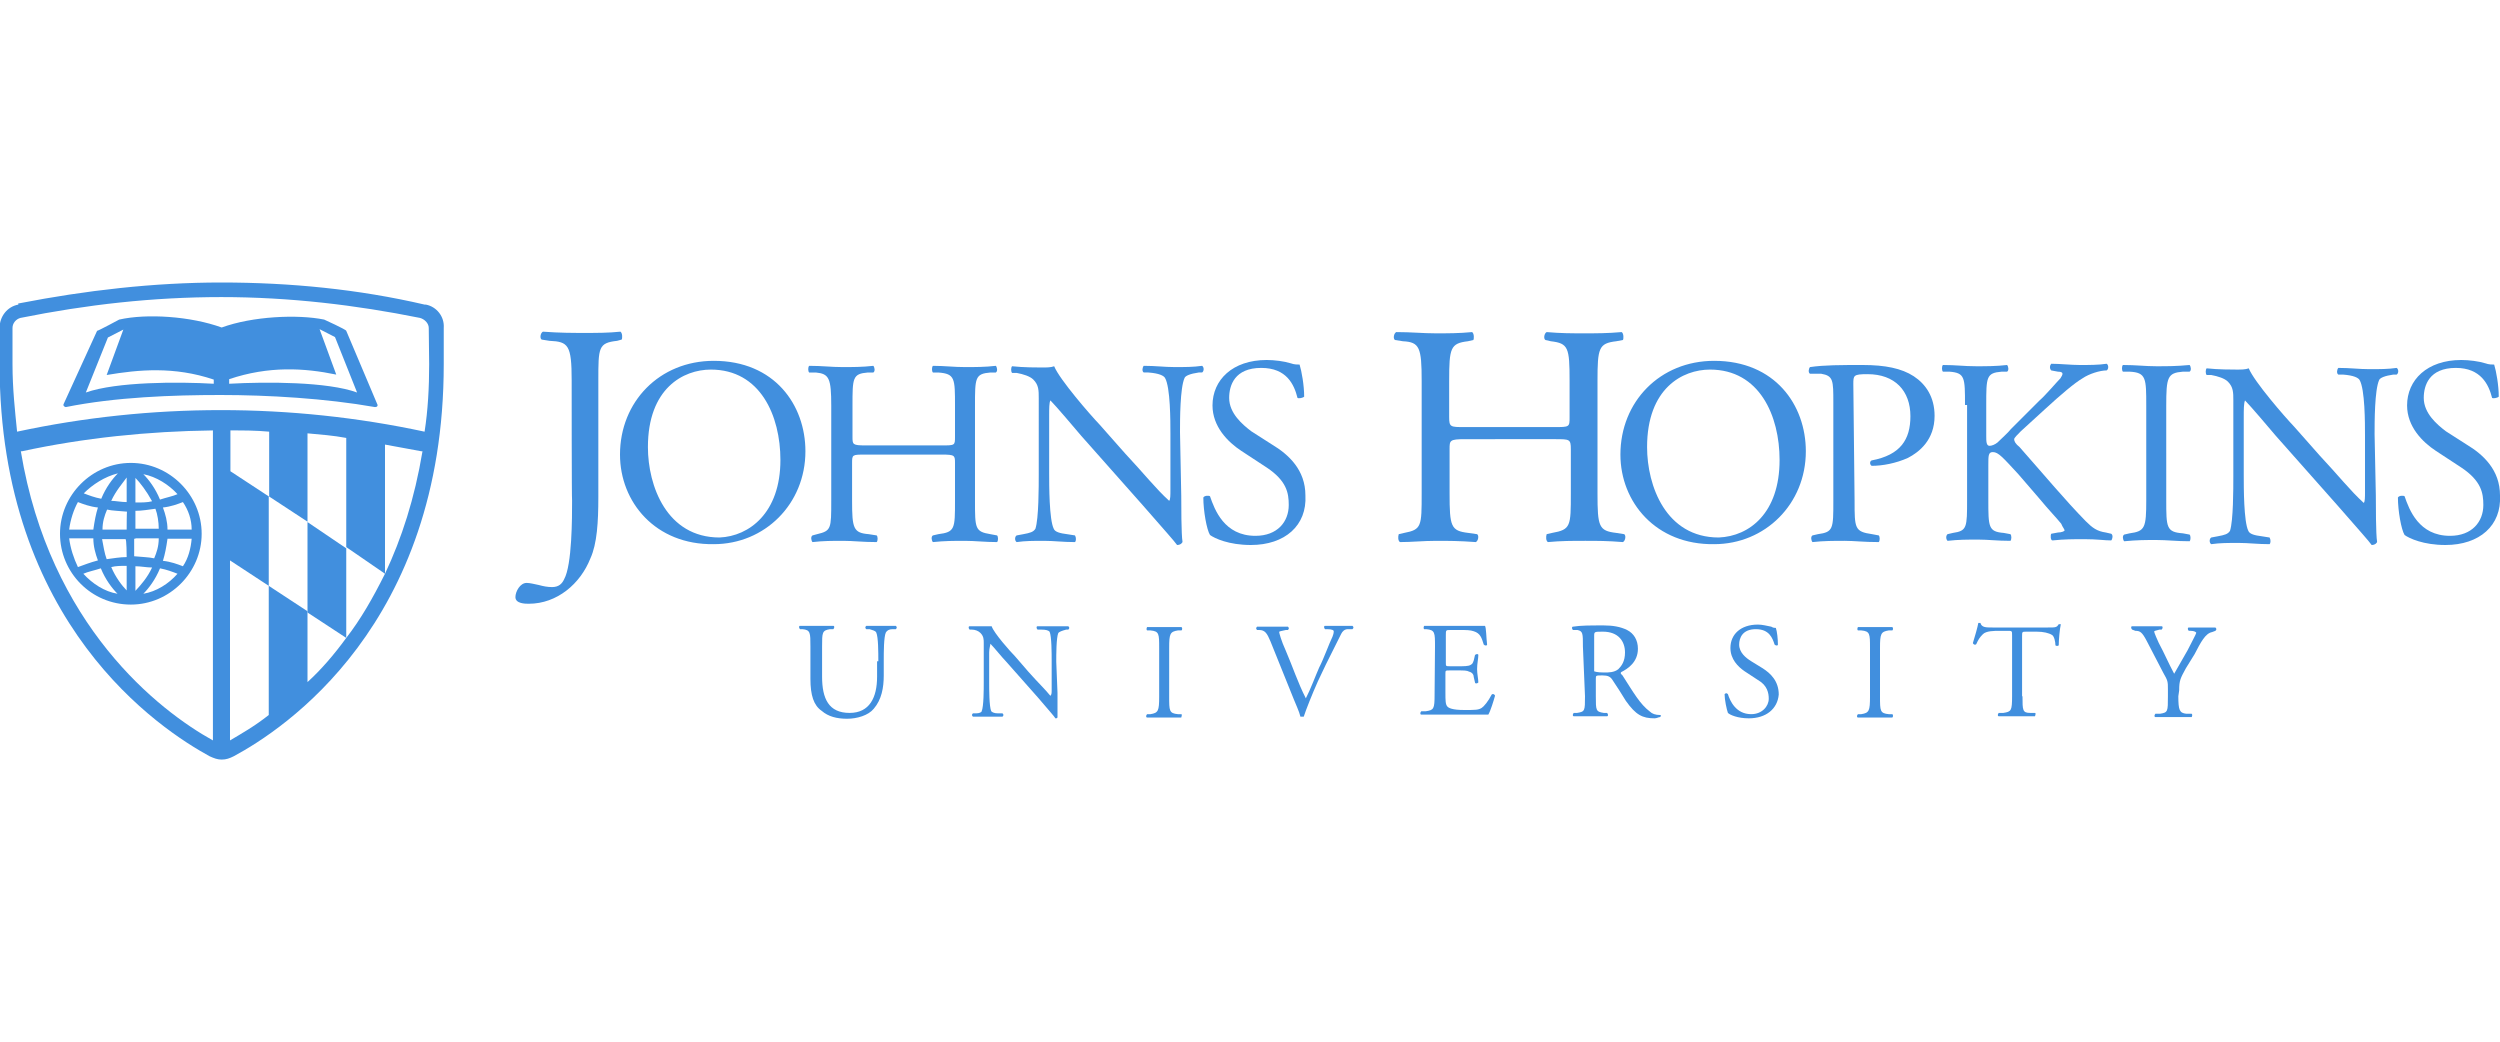 <svg xmlns="http://www.w3.org/2000/svg" xmlns:xlink="http://www.w3.org/1999/xlink" id="Layer_1" x="0px" y="0px" viewBox="0 0 600 250" style="enable-background:new 0 0 600 250;" xml:space="preserve"><style type="text/css">	.st0{fill:#418FDE;}</style><g>	<g>		<g>			<path class="st0" d="M210.8,158.7c0-2.1,0-5.8-0.5-6.9c-0.3-0.5-0.8-0.5-1.6-0.8h-0.8c-0.3-0.3-0.3-0.5,0-0.8c1.3,0,2.4,0,3.7,0    s2.4,0,3.4,0c0.3,0.3,0.3,0.5,0,0.8h-0.8c-0.8,0-1.3,0.3-1.6,0.8c-0.5,1.1-0.5,4.8-0.5,6.6v3.7c0,2.9-0.5,5.8-2.4,8    c-1.3,1.6-4,2.4-6.4,2.4c-2.4,0-4.5-0.5-6.1-1.9c-1.9-1.3-2.7-3.7-2.7-7.7v-7.7c0-3.4,0-4-1.9-4.2H192c-0.3-0.3-0.3-0.8,0-0.8    c1.6,0,2.7,0,4,0c1.3,0,2.4,0,4,0c0.3,0,0.3,0.5,0,0.8h-0.8c-1.9,0.3-1.9,0.8-1.9,4.2v7.2c0,5.3,1.6,8.7,6.6,8.7    c4.8,0,6.6-3.7,6.6-8.7v-3.7H210.8z"></path>		</g>		<g>			<path class="st0" d="M253.8,166.3c0,1.1,0,4.8,0,5.8c0,0.3-0.3,0.3-0.5,0.3c-0.3-0.5-1.3-1.6-4.2-5l-7.7-8.7    c-0.8-0.8-2.9-3.4-3.7-4.2l0,0c0,0.3-0.3,1.1-0.3,2.1v7.2c0,1.6,0,5.8,0.5,6.9c0.3,0.3,0.8,0.5,1.6,0.5h1.1    c0.3,0.3,0.3,0.5,0,0.8c-1.6,0-2.7,0-3.7,0c-1.3,0-2.4,0-3.4,0c-0.3-0.3-0.3-0.5,0-0.8h0.8c0.8,0,1.3-0.3,1.3-0.5    c0.5-1.1,0.5-5.3,0.5-6.9v-9.5c0-0.8,0-1.6-0.8-2.4c-0.5-0.5-1.3-0.8-2.1-0.8h-0.5c-0.3-0.3-0.3-0.8,0-0.8c1.3,0,3.2,0,3.7,0    c0.5,0,1.1,0,1.6,0c0.5,1.6,4.5,6.1,5.6,7.2l3.2,3.7c2.4,2.7,4,4.2,5.3,5.8l0,0c0.3-0.3,0.3-0.8,0.3-1.3v-7.2    c0-1.6,0-5.8-0.5-6.9c-0.3-0.3-0.8-0.5-2.1-0.5H249c-0.3-0.3-0.3-0.8,0-0.8c1.6,0,2.7,0,4,0s2.4,0,3.4,0c0.3,0.3,0.3,0.5,0,0.8    h-0.5c-1.1,0.3-1.6,0.5-1.9,0.8c-0.5,1.1-0.5,5.3-0.5,6.9L253.8,166.3L253.8,166.3z"></path>		</g>		<g>			<path class="st0" d="M278.2,155.5c0-3.4,0-4-2.1-4.2h-0.8c-0.3-0.3,0-0.8,0-0.8c1.6,0,2.7,0,4.2,0c1.3,0,2.4,0,4,0    c0.3,0,0.3,0.8,0,0.8h-0.8c-1.9,0.3-2.1,0.8-2.1,4.2v11.7c0,3.4,0,4,2.1,4.2h0.8c0.3,0,0,0.8,0,0.8c-1.6,0-2.7,0-4,0    s-2.4,0-4.2,0c-0.3,0-0.3-0.5,0-0.8h0.8c1.9-0.3,2.1-0.8,2.1-4.2V155.5z"></path>		</g>		<g>			<path class="st0" d="M304.9,153.9c-0.8-1.9-1.3-2.7-2.7-2.7h-0.5c-0.3-0.3-0.3-0.5,0-0.8c1.1,0,2.1,0,3.4,0s2.7,0,4,0    c0.3,0.3,0.3,0.5,0,0.8h-0.5c-1.3,0.3-1.6,0.3-1.6,0.5s0.5,2.1,1.6,4.5c1.6,3.7,2.9,7.7,4.8,11.4c1.1-2.1,2.4-5.6,3.2-7.4    c1.1-2.1,2.4-5.8,3.2-7.4c0.3-0.8,0.3-1.1,0.3-1.3s-0.3-0.5-1.6-0.5h-0.5c-0.3-0.3-0.3-0.8,0-0.8c0.8,0,2.1,0,3.4,0    c1.1,0,2.1,0,3.2,0c0.3,0.3,0.3,0.5,0,0.8h-1.1c-0.8,0-1.3,0.5-1.6,1.1c-0.8,1.6-2.1,4.2-3.7,7.4l-1.9,4    c-1.3,2.9-2.9,6.9-3.4,8.5h-0.3c-0.3,0-0.3,0-0.5,0c-0.3-1.3-1.1-2.9-1.6-4.2L304.9,153.9z"></path>		</g>		<g>			<path class="st0" d="M344.4,155.2c0-3.4,0-4-2.1-4.2h-0.5c-0.3-0.3,0-0.8,0-0.8c1.3,0,2.6,0,4,0h6.1c2.1,0,4,0,4.5,0    c0.3,0.5,0.3,2.9,0.5,4.5c0,0.3-0.5,0.3-0.8,0c-0.5-1.6-0.8-2.7-2.4-3.2c-0.8-0.3-1.9-0.3-3.2-0.3h-2.4c-1.1,0-1.1,0-1.1,1.3v6.6    c0,0.8,0,0.8,1.1,0.8h1.9c1.3,0,2.4,0,2.9-0.3c0.5-0.3,0.5-0.3,0.8-1.1l0.3-1.3c0.3-0.3,0.8-0.3,0.8,0c0,0.8-0.3,2.1-0.3,3.4    c0,1.1,0.3,2.4,0.3,3.2c-0.3,0.3-0.8,0.3-0.8,0l-0.3-1.3c0-0.5-0.3-1.1-1.1-1.3c-0.5-0.3-1.3-0.3-2.7-0.3h-1.9    c-1.1,0-1.1,0-1.1,0.8v4.5c0,1.9,0,2.9,0.5,3.4c0.3,0.3,1.1,0.8,4,0.8c2.7,0,3.4,0,4.2-0.5c0.5-0.3,1.6-1.6,2.4-3.2    c0.3-0.3,0.8,0,0.8,0.3c-0.3,1.1-1.1,3.7-1.6,4.5c-2.9,0-5.8,0-8.7,0h-2.9c-1.3,0-2.6,0-4.5,0c-0.3,0-0.3-0.5,0-0.8h1.1    c1.9-0.3,2.1-0.5,2.1-4L344.4,155.2L344.4,155.2z"></path>		</g>		<g>			<path class="st0" d="M379.9,155.2c0-3.2,0-3.7-1.3-4h-1.1c-0.3-0.3-0.3-0.8,0-0.8c1.9-0.3,4-0.3,7.4-0.3c2.1,0,4,0.3,5.6,1.1    c1.6,0.8,2.6,2.4,2.6,4.5c0,3.2-2.4,4.8-4,5.6c-0.3,0.3,0,0.5,0.3,0.8c2.7,4.2,4.2,6.9,6.6,8.7c0.5,0.5,1.3,0.8,2.4,0.8    c0.3,0,0.3,0.3,0,0.5c-0.3,0-0.8,0.3-1.3,0.3c-2.9,0-4.5-0.8-6.9-4.2c-0.8-1.3-2.1-3.4-3.2-5c-0.5-0.8-1.1-1.1-2.4-1.1    c-1.6,0-1.6,0-1.6,0.8v4.2c0,3.4,0,3.7,1.9,4h0.8c0.3,0.3,0.3,0.8,0,0.8c-1.6,0-2.7,0-4,0c-1.3,0-2.7,0-4,0c-0.3,0-0.3-0.5,0-0.8    h0.8c1.9-0.3,1.9-0.5,1.9-4L379.9,155.2L379.9,155.2z M382.6,160c0,0.5,0,1.1,0,1.1s0.5,0.3,2.4,0.3c1.1,0,2.4,0,3.4-0.8    c0.8-0.8,1.6-1.9,1.6-4c0-2.7-1.6-5-5.3-5c-2.1,0-2.1,0-2.1,1.1V160L382.6,160z"></path>		</g>		<g>			<path class="st0" d="M419.7,172.4c-2.6,0-4.5-0.8-5-1.3c-0.3-0.8-0.8-3.2-0.8-4.5c0.3-0.3,0.5-0.3,0.8,0c0.5,1.6,1.9,4.8,5.6,4.8    c2.6,0,4.2-1.9,4.2-3.7c0-1.3-0.3-3.2-2.6-4.5l-3.2-2.1c-1.6-1.1-3.4-2.9-3.4-5.6c0-3.2,2.4-5.6,6.6-5.6c1.1,0,2.1,0.3,3.2,0.5    c0.5,0.3,0.8,0.3,1.1,0.3c0.3,0.8,0.5,2.7,0.5,4c0,0.3-0.5,0.3-0.8,0c-0.5-1.6-1.3-3.7-4.5-3.7c-3.2,0-4,2.1-4,3.7    c0,1.9,1.6,3.2,2.9,4l2.6,1.6c2.1,1.3,4,3.2,4,6.4C426.6,170.1,423.9,172.4,419.7,172.4"></path>		</g>		<g>			<path class="st0" d="M448.8,155.5c0-3.4,0-4-2.1-4.2h-0.8c-0.3-0.3,0-0.8,0-0.8c1.6,0,2.6,0,4.2,0c1.3,0,2.4,0,4,0    c0.3,0,0.3,0.8,0,0.8h-0.8c-1.9,0.3-2.1,0.8-2.1,4.2v11.7c0,3.4,0,4,2.1,4.2h0.8c0.3,0,0.3,0.8,0,0.8c-1.6,0-2.7,0-4,0    s-2.4,0-4.2,0c-0.3,0-0.3-0.5,0-0.8h0.8c1.9-0.3,2.1-0.8,2.1-4.2V155.5z"></path>		</g>		<g>			<path class="st0" d="M485.4,167.1c0,3.4,0,4,1.9,4h1.1c0.3,0,0,0.8,0,0.8c-1.9,0-2.9,0-4.2,0c-1.3,0-2.4,0-4.5,0    c-0.3,0-0.3-0.5,0-0.8h1.1c1.9-0.3,2.1-0.5,2.1-4v-14.6c0-1.1,0-1.1-1.1-1.1h-1.9c-1.3,0-3.2,0-4,0.8c-0.8,0.8-1.1,1.3-1.6,2.4    c-0.3,0.3-0.8,0-0.8-0.3c0.5-1.6,1.1-3.7,1.3-4.8h0.5c0.3,1.1,1.3,1.1,2.9,1.1h13.3c1.9,0,2.1,0,2.6-0.8c0.3,0,0.5,0,0.5,0    c-0.3,1.3-0.5,4-0.5,5c0,0.3-0.8,0.3-0.8,0c0-0.8-0.3-2.1-0.8-2.4c-0.8-0.5-2.1-0.8-3.7-0.8h-2.4c-1.1,0-1.1,0-1.1,1.1V167.1z"></path>		</g>		<g>			<path class="st0" d="M522.8,167.1c0,3.4,0.3,4,1.9,4.2h1.3c0.3,0.3,0,0.8,0,0.8c-2.1,0-3.2,0-4.5,0c-1.3,0-2.7,0-4.2,0    c-0.3,0-0.3-0.5,0-0.8h1.1c1.9-0.3,1.9-0.5,1.9-4.2v-1.6c0-1.9,0-2.1-1.1-4l-4-7.7c-1.1-2.1-1.6-2.4-2.7-2.4l-0.8-0.3    c-0.3-0.3-0.3-0.8,0-0.8c1.1,0,2.1,0,3.7,0s2.6,0,3.4,0c0.3,0,0.3,0.5,0,0.8h-0.5c-1.1,0.3-1.3,0.3-1.3,0.5s0.8,2.1,1.1,2.7    c1.3,2.4,2.4,5,3.7,7.4c1.1-1.9,2.1-3.7,3.2-5.6c0.8-1.6,2.1-4,2.1-4.2s-0.5-0.5-1.3-0.5h-0.5c-0.3-0.3-0.3-0.8,0-0.8    c1.1,0,2.1,0,3.2,0s1.9,0,3.2,0c0.3,0.3,0.3,0.5,0,0.8l-0.8,0.3c-1.6,0.3-2.7,2.4-4.2,5.3l-2.1,3.4c-1.3,2.4-1.6,2.9-1.6,5.3    L522.8,167.1L522.8,167.1z"></path>		</g>	</g>	<g>		<g>			<path class="st0" d="M83.1,79.4c0-0.3-5.3-2.7-5.3-2.7c-6.4-1.3-17.2-0.8-24.6,1.9l0,0c-7.4-2.7-18-3.4-24.6-1.9    c0,0-5,2.7-5.3,2.7l-8,17.5c-0.3,0.5,0.3,0.8,0.5,0.8c11.9-2.4,25.7-2.9,37.1-2.9l0,0c11.4,0,25.2,0.8,37.1,2.9    c0.5,0,0.8-0.3,0.5-0.8L83.1,79.4z M51.3,92.1c-8.5-0.5-23.3-0.5-30.7,2.1L25.9,81l3.7-1.9l-4,10.9c7.7-1.3,16.2-2.1,25.7,1.1    V92.1z M55,92.1v-1.1c9.5-3.2,18-2.7,25.7-1.1l-4-10.9l3.7,1.9l5.3,13.3C78.6,91.6,64,91.6,55,92.1"></path>		</g>		<g>			<path class="st0" d="M102.2,73.1L102.2,73.1h-0.3c-15.9-3.7-32.3-5.3-48.8-5.3c-16.2,0-32.6,1.9-48.5,5H4.4l0,0.3    c-2.7,0.5-4.5,2.9-4.5,5.6v8.7c0,62.5,38.7,87.7,50.4,94.1c1.1,0.5,1.9,0.8,2.9,0.8c1.1,0,1.9-0.3,2.9-0.8    c11.9-6.4,50.4-31.5,50.4-94.1v-8.7C106.7,76,104.8,73.6,102.2,73.1 M51.1,177.7c-13-7.2-39.2-27.6-46.1-69.4h0.3    c14.8-3.2,30.2-4.8,45.8-5C51.1,103.3,51.1,177.7,51.1,177.7z M92.4,137.7L92.4,137.7c-2.9,5.8-5.8,10.9-9.3,15.4l0,0    c-2.9,4-6.1,7.7-9.3,10.6v-17l-9.3-6.1v31c-3.4,2.7-6.6,4.5-9.3,6.1v-43.2l9.3,6.1v-21.5l9.3,6.1v-21.2c3.2,0.3,6.1,0.5,9.3,1.1    v26.2L92.4,137.7v-31c2.9,0.5,5.8,1.1,8.7,1.6h0.3C99.5,119.7,96.4,129.2,92.4,137.7 M55.3,113.1v-9.8c3.2,0,6.1,0,9.3,0.3v15.6    L55.3,113.1z M103,87.4c0,5.6-0.3,11.1-1.1,16.2c-32.1-6.9-65.7-6.9-97.8,0c-0.5-5-1.1-10.3-1.1-16.2v-8.7c0-1.1,0.8-2.1,1.9-2.4    l0,0c15.9-3.2,31.8-5,48.2-5s32.3,1.9,47.7,5l0,0c1.1,0.3,2.1,1.3,2.1,2.4L103,87.4z"></path>		</g>		<g>			<polygon class="st0" points="83.1,131.6 73.8,125.3 73.8,147 83.1,153.1    "></polygon>		</g>		<g>			<path class="st0" d="M31.4,145.1c9.3,0,17-7.7,17-17s-7.7-17-17-17s-17,7.7-17,17S21.9,145.1,31.4,145.1 M34.4,142.5    c1.3-1.3,2.9-3.4,4-6.1c1.6,0.3,2.9,0.8,4.2,1.3C40.5,140.1,37.5,142,34.4,142.5 M43.9,135.9c-1.3-0.5-2.9-1.1-4.8-1.3    c0.5-1.6,0.8-3.2,1.1-5.3H46C45.8,131.6,45.2,134,43.9,135.9 M43.9,120.5c1.3,1.9,2.1,4.2,2.1,6.6h-5.8c0-1.9-0.5-3.7-1.1-5.3    C41,121.6,42.6,121,43.9,120.5 M42.6,118.6c-1.1,0.5-2.7,0.8-4.2,1.3c-1.1-2.7-2.7-4.8-4-6.1C37.5,114.4,40.5,116.3,42.6,118.6     M32.5,114.7c1.1,1.1,2.7,3.2,4,5.6c-1.1,0.3-2.4,0.3-4,0.3V114.7z M32.5,122.6c1.6,0,3.2-0.3,4.8-0.5c0.5,1.3,0.8,3.2,0.8,4.8    h-5.6C32.5,126.9,32.5,122.6,32.5,122.6z M32.5,129.2h5.6c0,1.9-0.5,3.4-1.1,4.8c-1.3-0.3-2.9-0.3-4.8-0.5v-4.2H32.5z     M32.5,135.9c1.3,0,2.7,0.3,4,0.3c-1.1,2.4-2.7,4.2-4,5.6V135.9z M20,137.7c1.1-0.5,2.7-0.8,4.2-1.3c1.1,2.7,2.7,4.8,4,6.1    C25.1,142,22.2,140.1,20,137.7 M30.4,141.7c-1.1-1.1-2.7-3.2-3.7-5.6c1.1-0.3,2.4-0.3,3.7-0.3V141.7z M30.4,133.7    c-1.6,0-3.2,0.3-4.8,0.5c-0.5-1.3-0.8-3.2-1.1-4.8h5.6C30.4,129.2,30.4,133.7,30.4,133.7z M30.4,127.1h-5.8    c0-1.9,0.5-3.4,1.1-4.8c1.3,0.3,2.9,0.3,4.8,0.5C30.4,122.6,30.4,127.1,30.4,127.1z M30.4,120.5c-1.3,0-2.7-0.3-3.7-0.3    c1.1-2.4,2.7-4.2,3.7-5.6V120.5z M28.3,113.6c-1.3,1.3-2.9,3.4-4,6.1c-1.6-0.3-2.9-0.8-4.2-1.3C22.2,116.3,25.1,114.4,28.3,113.6     M18.7,120.5c1.3,0.5,2.9,1.1,4.8,1.3c-0.5,1.6-0.8,3.2-1.1,5.3h-5.8C16.9,124.7,17.7,122.3,18.7,120.5 M16.6,129.2h5.8    c0,1.9,0.5,3.7,1.1,5.3c-1.9,0.5-3.4,1.1-4.8,1.6C17.7,134,16.9,131.6,16.6,129.2"></path>		</g>	</g>	<g>		<g>			<path class="st0" d="M137.2,91.3c0-8.5-0.8-9.3-5.3-9.5l-1.9-0.3c-0.5-0.3-0.3-1.6,0.3-1.9c4.2,0.3,6.9,0.3,10.1,0.3    c2.9,0,5.6,0,8.5-0.3c0.5,0.3,0.5,1.6,0.3,1.9l-1.1,0.3c-4.5,0.5-4.5,1.6-4.5,9.5v28.1c0,5.8-0.3,11.1-1.9,14.6    c-2.4,6.1-8,10.9-14.8,10.9c-0.8,0-3.2,0-3.2-1.6c0-1.3,1.1-3.4,2.7-3.4c0.8,0,1.9,0.3,2.9,0.5c1.1,0.3,2.1,0.5,3.2,0.5    c1.6,0,2.4-0.8,2.9-1.9c1.9-3.4,1.9-14.8,1.9-18.8C137.2,120.2,137.2,91.3,137.2,91.3z"></path>		</g>		<g>			<path class="st0" d="M148.8,109.1c0-12.7,9.5-22.5,22.5-22.5c14.6,0,22,10.6,22,21.7c0,12.7-9.8,22.3-22,22.3    C157.3,130.8,148.8,120.5,148.8,109.1 M187.3,110.4c0-10.6-4.8-21.7-16.7-21.7c-6.6,0-15.1,4.5-15.1,18.6    c0,9.3,4.5,21.7,17.2,21.7C179.8,128.7,187.3,123.1,187.3,110.4"></path>		</g>		<g>			<path class="st0" d="M199.5,120.2V97.4c0-6.6-0.5-7.7-3.7-8h-1.6c-0.3-0.3-0.3-1.3,0-1.6c3.2,0,5.3,0.3,8,0.3    c2.4,0,4.8,0,7.4-0.3c0.3,0.3,0.5,1.3,0,1.6h-1.3c-3.7,0.3-3.7,1.3-3.7,8v7.4c0,1.9,0,2.1,3.2,2.1H226c3.2,0,3.2,0,3.2-2.1v-7.4    c0-6.6,0-7.7-4-8h-1.3c-0.3-0.3-0.3-1.3,0-1.6c2.9,0,5,0.3,7.7,0.3c2.4,0,4.8,0,7.4-0.3c0.3,0.3,0.5,1.3,0,1.6h-1.3    c-3.7,0.3-3.7,1.3-3.7,8v22.8c0,6.6,0,7.4,3.7,8l1.6,0.3c0.3,0.3,0.3,1.3,0,1.6c-2.9,0-5.3-0.3-7.7-0.3c-2.7,0-4.8,0-7.7,0.3    c-0.3-0.3-0.5-1.3,0-1.6l1.3-0.3c4-0.5,4-1.3,4-8v-9c0-1.9,0-2.1-3.2-2.1h-18.3c-3.2,0-3.2,0-3.2,2.1v9c0,6.6,0.3,7.7,4,8    l1.9,0.3c0.3,0.3,0.3,1.3,0,1.6c-3.4,0-5.6-0.3-8-0.3c-2.7,0-4.8,0-7.4,0.3c-0.3-0.3-0.5-1.3,0-1.6l1.1-0.3    C199.5,127.4,199.5,126.9,199.5,120.2"></path>		</g>		<g>			<path class="st0" d="M283.5,118.9c0,1.9,0,9.5,0.3,11.1c0,0.3-0.5,0.8-1.3,0.8c-0.8-1.1-2.7-3.2-8.2-9.5l-14.8-16.7    c-1.6-1.9-6.1-7.2-7.4-8.5l0,0c-0.3,0.5-0.3,1.9-0.3,3.7v13.8c0,2.9,0,11.1,1.1,13.3c0.3,0.8,1.6,1.1,3.2,1.3l1.9,0.3    c0.3,0.5,0.3,1.3,0,1.6c-2.9,0-5-0.3-7.4-0.3c-2.7,0-4.5,0-6.6,0.3c-0.5-0.3-0.5-1.3,0-1.6l1.6-0.3c1.6-0.3,2.4-0.5,2.9-1.3    c0.8-2.4,0.8-10.1,0.8-13V95.6c0-1.9,0-3.2-1.3-4.5c-0.8-0.8-2.4-1.3-4-1.6h-1.1c-0.3-0.3-0.3-1.3,0-1.6c2.7,0.3,6.1,0.3,7.2,0.3    s2.1,0,2.9-0.3c1.3,3.2,8.7,11.7,10.9,14l6.1,6.9c4.5,4.8,7.4,8.5,10.6,11.4l0,0c0.3-0.3,0.3-1.3,0.3-2.7v-13.5    c0-2.9,0-11.1-1.3-13.3c-0.3-0.5-1.3-1.1-4-1.3h-1.1c-0.5-0.3-0.3-1.3,0-1.6c2.9,0,5,0.3,7.4,0.3c2.6,0,4.5,0,6.6-0.3    c0.5,0.3,0.5,1.3,0,1.6h-0.8c-2.1,0.3-3.2,0.8-3.4,1.3c-1.1,2.4-1.1,10.1-1.1,13L283.5,118.9L283.5,118.9z"></path>		</g>		<g>			<path class="st0" d="M300.2,130.8c-5.3,0-8.7-1.6-9.8-2.4c-0.8-1.3-1.6-5.8-1.6-9c0.3-0.5,1.3-0.5,1.6-0.3    c1.1,3.2,3.4,9.5,10.9,9.5c5.3,0,8-3.4,8-7.4c0-2.9-0.5-5.8-5.3-9l-6.1-4c-3.2-2.1-6.9-5.8-6.9-10.9c0-6.1,4.8-10.9,13-10.9    c1.9,0,4.2,0.3,5.8,0.8c0.8,0.3,1.6,0.3,2.1,0.3c0.5,1.6,1.1,5,1.1,7.7c-0.3,0.3-1.3,0.5-1.6,0.3c-0.8-3.2-2.6-7.2-8.7-7.2    c-6.4,0-7.7,4.2-7.7,7.2c0,3.7,3.2,6.4,5.3,8l5,3.2c4,2.4,8,6.1,8,12.2C313.7,126.1,308.4,130.8,300.2,130.8"></path>		</g>		<g>			<path class="st0" d="M351.6,105.4c-3.7,0-3.7,0.3-3.7,2.4v10.6c0,8,0.3,9,4.5,9.5l2.1,0.3c0.5,0.3,0.3,1.6-0.3,1.9    c-4-0.3-6.6-0.3-9.5-0.3c-3.2,0-5.8,0.3-8.7,0.3c-0.5-0.3-0.5-1.3-0.3-1.9l1.3-0.3c4.2-0.8,4.2-1.6,4.2-9.5v-27    c0-8-0.5-9.3-4.5-9.5l-1.9-0.3c-0.5-0.3-0.3-1.6,0.3-1.9c3.7,0,6.4,0.3,9.5,0.3c2.9,0,5.6,0,8.7-0.3c0.5,0.3,0.5,1.6,0.3,1.9    l-1.3,0.3c-4.2,0.5-4.5,1.6-4.5,9.5v8.7c0,2.4,0.3,2.4,3.7,2.4H373c3.7,0,3.7,0,3.7-2.4v-8.7c0-8-0.3-9-4.5-9.5l-1.3-0.3    c-0.5-0.3-0.3-1.6,0.3-1.9c3.4,0.3,6.1,0.3,9,0.3s5.6,0,9-0.3c0.5,0.3,0.5,1.6,0.3,1.9l-1.6,0.3c-4.2,0.5-4.5,1.6-4.5,9.5v27    c0,8,0.3,9,4.5,9.5l1.9,0.3c0.5,0.3,0.3,1.6-0.3,1.9c-3.7-0.3-6.1-0.3-9-0.3c-3.2,0-5.8,0-9,0.3c-0.5-0.3-0.5-1.3-0.3-1.9    l1.3-0.3c4.5-0.8,4.5-1.6,4.5-9.5v-10.6c0-2.4-0.3-2.4-3.7-2.4C373.3,105.4,351.6,105.4,351.6,105.4z"></path>		</g>		<g>			<path class="st0" d="M388.9,109.1c0-12.7,9.5-22.5,22.5-22.5c14.6,0,22,10.6,22,21.7c0,12.7-9.8,22.3-22,22.3    C397.4,130.8,388.9,120.5,388.9,109.1 M427.1,110.4c0-10.6-4.8-21.7-16.7-21.7c-6.6,0-15.1,4.5-15.1,18.6    c0,9.3,4.5,21.7,17.2,21.7C419.9,128.7,427.1,123.1,427.1,110.4"></path>		</g>		<g>			<path class="st0" d="M445.1,120.2c0,6.6,0,7.4,4.2,8l1.6,0.3c0.3,0.3,0.3,1.3,0,1.6c-3.7,0-5.8-0.3-8.2-0.3c-2.6,0-5,0-7.7,0.3    c-0.3-0.3-0.5-1.3,0-1.6l1.3-0.3c3.7-0.5,3.7-1.3,3.7-8V96.6c0-5.3,0-6.4-2.9-6.9h-2.7c-0.5-0.3-0.3-1.3,0-1.6    c3.4-0.5,7.4-0.5,12.7-0.5c5.3,0,9.3,0.8,12.2,2.7c2.9,1.9,5,5,5,9.5c0,5.8-3.7,8.7-6.4,10.1c-2.9,1.3-6.1,1.9-8.7,1.9    c-0.5-0.3-0.5-1.1,0-1.3c6.9-1.3,9.3-5,9.3-10.6c0-6.1-3.7-10.1-10.3-10.1c-3.4,0-3.4,0.3-3.4,2.4L445.1,120.2L445.1,120.2z"></path>		</g>		<g>			<path class="st0" d="M471.6,97.2c0-6.6,0-7.7-3.7-8h-1.6c-0.3-0.3-0.3-1.3,0-1.6c3.2,0,5,0.3,8,0.3c2.4,0,4.8,0,7.4-0.3    c0.3,0.3,0.5,1.3,0,1.6h-1.3c-3.7,0.3-3.7,1.3-3.7,8v7.4c0,1.3,0,2.4,0.8,2.4c0.5,0,1.3-0.3,1.9-0.8c0.8-0.8,2.6-2.4,3.2-3.2    l6.9-6.9c1.3-1.1,4.2-4.5,5-5.3c0.3-0.5,0.5-0.8,0.5-1.1c0-0.3-0.3-0.5-1.1-0.5l-1.6-0.3c-0.5-0.5-0.3-1.3,0-1.6    c2.1,0,4.8,0.3,6.9,0.3c2.1,0,4.5,0,6.4-0.3c0.5,0.3,0.5,1.3,0,1.6c-1.6,0-4.2,0.8-5.8,1.9c-1.9,1.1-5.3,4-9,7.4l-5.8,5.3    c-0.8,0.8-1.6,1.6-1.6,1.9c0,0.5,0.3,1.1,1.3,1.9c6.1,6.9,10.9,12.7,15.9,17.8c1.6,1.6,2.7,2.4,4.8,2.7l1.3,0.3    c0.5,0.3,0.3,1.3,0,1.6c-1.6,0-3.4-0.3-6.4-0.3c-2.7,0-4.8,0-7.7,0.3c-0.5,0-0.5-1.3-0.3-1.6l1.6-0.3c0.8,0,1.6-0.3,1.6-0.5    c0-0.3-0.5-0.8-0.8-1.6c-1.3-1.6-2.9-3.2-5.3-6.1l-5-5.8c-3.7-4-4.8-5.3-6.1-5.3c-1.1,0-1.1,0.8-1.1,3.2v8.2c0,6.6,0,7.7,3.7,8    l1.6,0.3c0.3,0.3,0.3,1.3,0,1.6c-3.2,0-5.3-0.3-7.7-0.3c-2.7,0-4.8,0-7.4,0.3c-0.3-0.3-0.5-1.1,0-1.6l1.3-0.3    c3.4-0.5,3.4-1.3,3.4-8V97.2H471.6z"></path>		</g>		<g>			<path class="st0" d="M515.1,97.4c0-6.6,0-8-4-8.2h-1.6c-0.3-0.3-0.3-1.3,0-1.6c3.2,0,5.3,0.3,8,0.3s4.8,0,8-0.3    c0.3,0.3,0.5,1.3,0,1.6h-1.6c-3.7,0.3-4,1.3-4,8.2V120c0,6.6,0,7.7,4,8l1.6,0.3c0.3,0.3,0.3,1.3,0,1.6c-3.2,0-5.3-0.3-8-0.3    s-4.5,0-7.7,0.3c-0.3-0.3-0.5-1.3,0-1.6l1.3-0.3c3.7-0.5,4-1.3,4-8V97.4L515.1,97.4z"></path>		</g>		<g>			<path class="st0" d="M570.2,118.9c0,1.9,0,9.5,0.3,11.1c0,0.3-0.5,0.8-1.3,0.8c-0.8-1.1-2.7-3.2-8.2-9.5l-14.8-16.7    c-1.6-1.9-6.1-7.2-7.4-8.5l0,0c-0.3,0.8-0.3,2.1-0.3,4.2v13.8c0,2.9,0,11.1,1.1,13.3c0.3,0.8,1.6,1.1,3.2,1.3l1.9,0.3    c0.3,0.5,0.3,1.3,0,1.6c-2.9,0-5-0.3-7.4-0.3c-2.7,0-4.5,0-6.6,0.3c-0.5-0.3-0.5-1.3,0-1.6l1.6-0.3c1.6-0.3,2.4-0.5,2.9-1.3    c0.8-2.4,0.8-10.1,0.8-13V96.1c0-1.9,0-3.2-1.3-4.5c-0.8-0.8-2.4-1.3-4-1.6h-1.1c-0.3-0.3-0.3-1.3,0-1.6c2.7,0.3,6.1,0.3,7.2,0.3    c1.1,0,2.1,0,2.9-0.3c1.3,3.2,8.7,11.7,10.9,14l6.1,6.9c4.5,4.8,7.4,8.5,10.6,11.4l0,0c0.3-0.3,0.3-1.3,0.3-2.7v-13.5    c0-2.9,0-11.1-1.3-13.3c-0.3-0.5-1.3-1.1-4-1.3h-1.1c-0.5-0.3-0.3-1.3,0-1.6c2.9,0,5,0.3,7.4,0.3c2.7,0,4.5,0,6.6-0.3    c0.5,0.3,0.5,1.3,0,1.6h-0.8c-2.1,0.3-3.2,0.8-3.4,1.3c-1.1,2.4-1.1,10.1-1.1,13L570.2,118.9L570.2,118.9z"></path>		</g>		<g>			<path class="st0" d="M586.9,130.8c-5.3,0-8.7-1.6-9.8-2.4c-0.8-1.3-1.6-5.8-1.6-9c0.3-0.5,1.3-0.5,1.6-0.3    c1.1,3.2,3.4,9.5,10.9,9.5c5.3,0,8-3.4,8-7.4c0-2.9-0.5-5.8-5.3-9l-6.1-4c-3.2-2.1-6.9-5.8-6.9-10.9c0-6.1,4.8-10.9,13-10.9    c1.9,0,4.2,0.3,5.8,0.8c0.8,0.3,1.6,0.3,2.1,0.3c0.5,1.6,1.1,5,1.1,7.7c-0.3,0.3-1.3,0.5-1.6,0.3c-0.8-3.2-2.7-7.2-8.7-7.2    c-6.4,0-7.7,4.2-7.7,7.2c0,3.7,3.2,6.4,5.3,8l5,3.2c4,2.4,8,6.1,8,12.2C600.4,126.1,595.1,130.8,586.9,130.8"></path>		</g>	</g></g></svg>